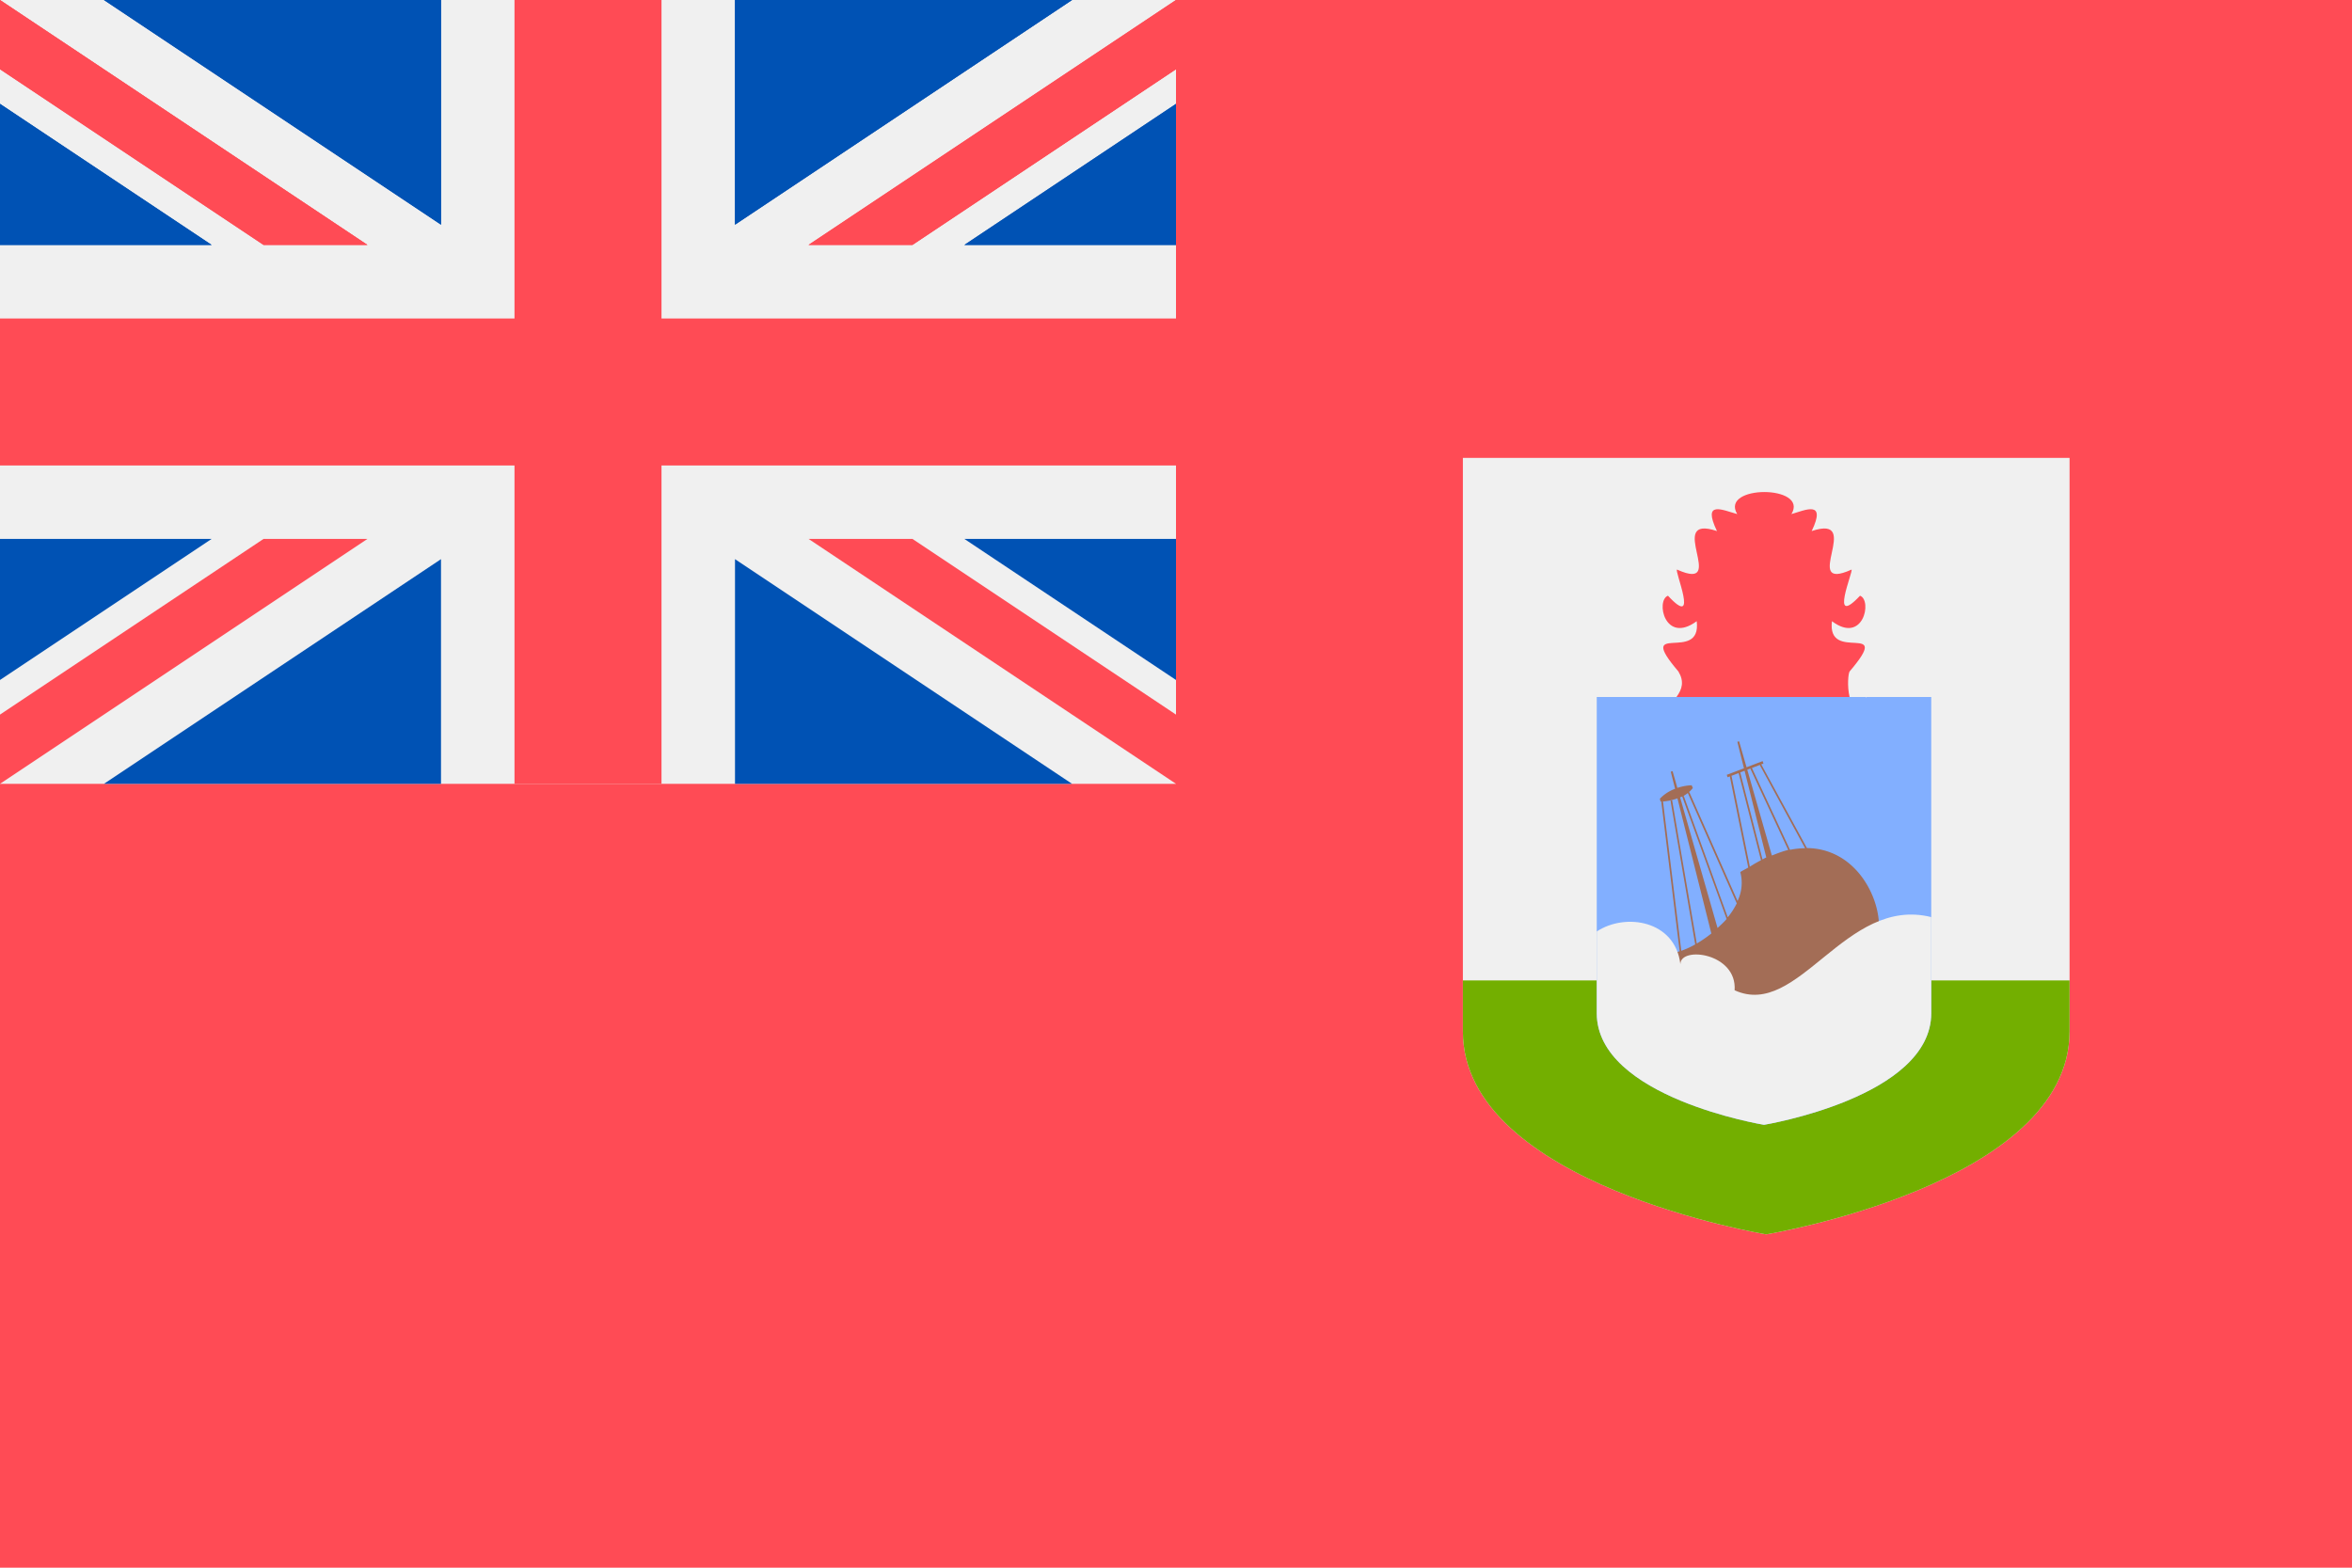 <svg xmlns="http://www.w3.org/2000/svg" width="18" height="12" fill="none" viewBox="0 0 36 24"><path fill="#FF4B55" d="M36 0H0v24h36V0Z"/><path fill="#F0F0F0" d="M18 0H0v12h18V0Z"/><path fill="#FF4B55" d="M10.125 0h-2.25v4.876H0v2.25h7.875V12h2.25V7.126H18v-2.25h-7.875V0Z"/><path fill="#FF4B55" d="M0 0v1.06l4.034 2.69h1.591L0 0ZM18 12v-1.06l-4.034-2.69h-1.591L18 12Z"/><path fill="#0052B4" d="M18 10.41V8.25h-3.24L18 10.41ZM11.25 12V8.56L16.409 12H11.25Z"/><path fill="#FF4B55" d="M0 12v-1.06l4.034-2.69h1.591L0 12Z"/><path fill="#0052B4" d="M0 10.41V8.25h3.24L0 10.41ZM6.75 12V8.56L1.591 12H6.75ZM0 1.59v2.16h3.24L0 1.59ZM6.75 0v3.44L1.591 0H6.75Z"/><path fill="#FF4B55" d="M18 0v1.06l-4.034 2.69h-1.591L18 0Z"/><path fill="#0052B4" d="M18 1.59v2.16h-3.24L18 1.59ZM11.25 0v3.44L16.409 0H11.25Z"/><path fill="#FF4B55" d="M0 0v1.06l4.034 2.69h1.591L0 0Z"/><path fill="#0052B4" d="M0 1.59v2.16h3.24L0 1.59ZM6.75 0v3.44L1.591 0H6.75Z"/><path fill="#FF4B55" d="M18 0v1.06l-4.034 2.69h-1.591L18 0Z"/><path fill="#0052B4" d="M18 1.59v2.16h-3.24L18 1.59ZM11.25 0v3.44L16.409 0H11.25Z"/><path fill="#F0F0F0" d="M31.677 7.01v8.78c0 2.345-4.643 3.107-4.643 3.107s-4.643-.762-4.643-3.107V7.01h9.286Z"/><path fill="#73AF00" d="M31.677 15.01v.78c0 2.345-4.643 3.107-4.643 3.107s-4.643-.762-4.643-3.107v-.78h9.286Z"/><path fill="#FF4B55" d="M28.31 10.28c-.02.03-.04.22 0 .39h-2.65c.09-.12.12-.24.03-.39-.68-.8.36-.11.28-.77-.49.36-.63-.32-.44-.39.49.53.09-.4.14-.4.8.36-.2-.86.61-.59-.23-.48.09-.32.31-.26-.27-.45 1.1-.45.83 0 .21-.06.54-.22.31.26.81-.27-.19.95.61.59.03.02-.35.91.13.4.19.07.05.75-.43.39-.08.66.95-.03.27.77Z"/><path fill="#82AFFF" d="M29.56 10.67v4.84c0 1.29-2.56 1.71-2.56 1.71s-2.56-.42-2.56-1.71v-4.84h4.12v.01s.01-.01.02-.01h.98Z"/><path fill="#A36D56" d="m27.657 12.983-.699-1.281.034-.013-.013-.037-.246.094-.114-.397-.027.007.101.406-.263.1.013.037.034-.013.282 1.395c-.041.026-.08.041-.122.07a.638.638 0 0 1-.042.442l-.738-1.666-.024.01.75 1.693a1.115 1.115 0 0 1-.138.213l-.673-1.858-.017.007a.48.48 0 0 0 .156-.128l-.018-.042s-.098 0-.219.04l-.073-.256-.028.008.066.262a.609.609 0 0 0-.233.152l.01.043h.03l-.018.002.281 2.29c-.078.025-.147.037-.182.02.066.102.141.183.217.263l.004.03.019-.003c.701.705 1.765.471 2.365-.374.99.633.794-1.502-.475-1.516Zm-1.686 1.462-.377-2.193-.025.004.378 2.202a1.283 1.283 0 0 1-.213.098l-.28-2.286a.787.787 0 0 0 .221-.048l.519 2.069c-.075.06-.15.11-.223.154Zm.318-.238-.573-2c.01-.005.021-.007.032-.013l.68 1.875c-.043.05-.091.093-.139.138Zm.494-.94-.28-1.388-.013.003.122-.047.342 1.335c-.056.027-.114.063-.171.098Zm.194-.11-.34-1.33-.013.003.079-.03.332 1.327c-.019.008-.04.02-.058.03Zm.143-.06-.376-1.313.059-.023-.012.006.58 1.245c-.08.018-.165.052-.25.085Zm.278-.087-.583-1.253.131-.05-.01.006.693 1.273c-.074 0-.15.008-.231.024Z"/><path fill="#F0F0F0" d="M29.56 14.04v1.47c0 1.29-2.56 1.71-2.56 1.71s-2.56-.42-2.56-1.71v-1.25c.44-.29 1.2-.17 1.28.5 0-.28.87-.17.83.4.98.45 1.69-1.45 3.01-1.12Z"/></svg>